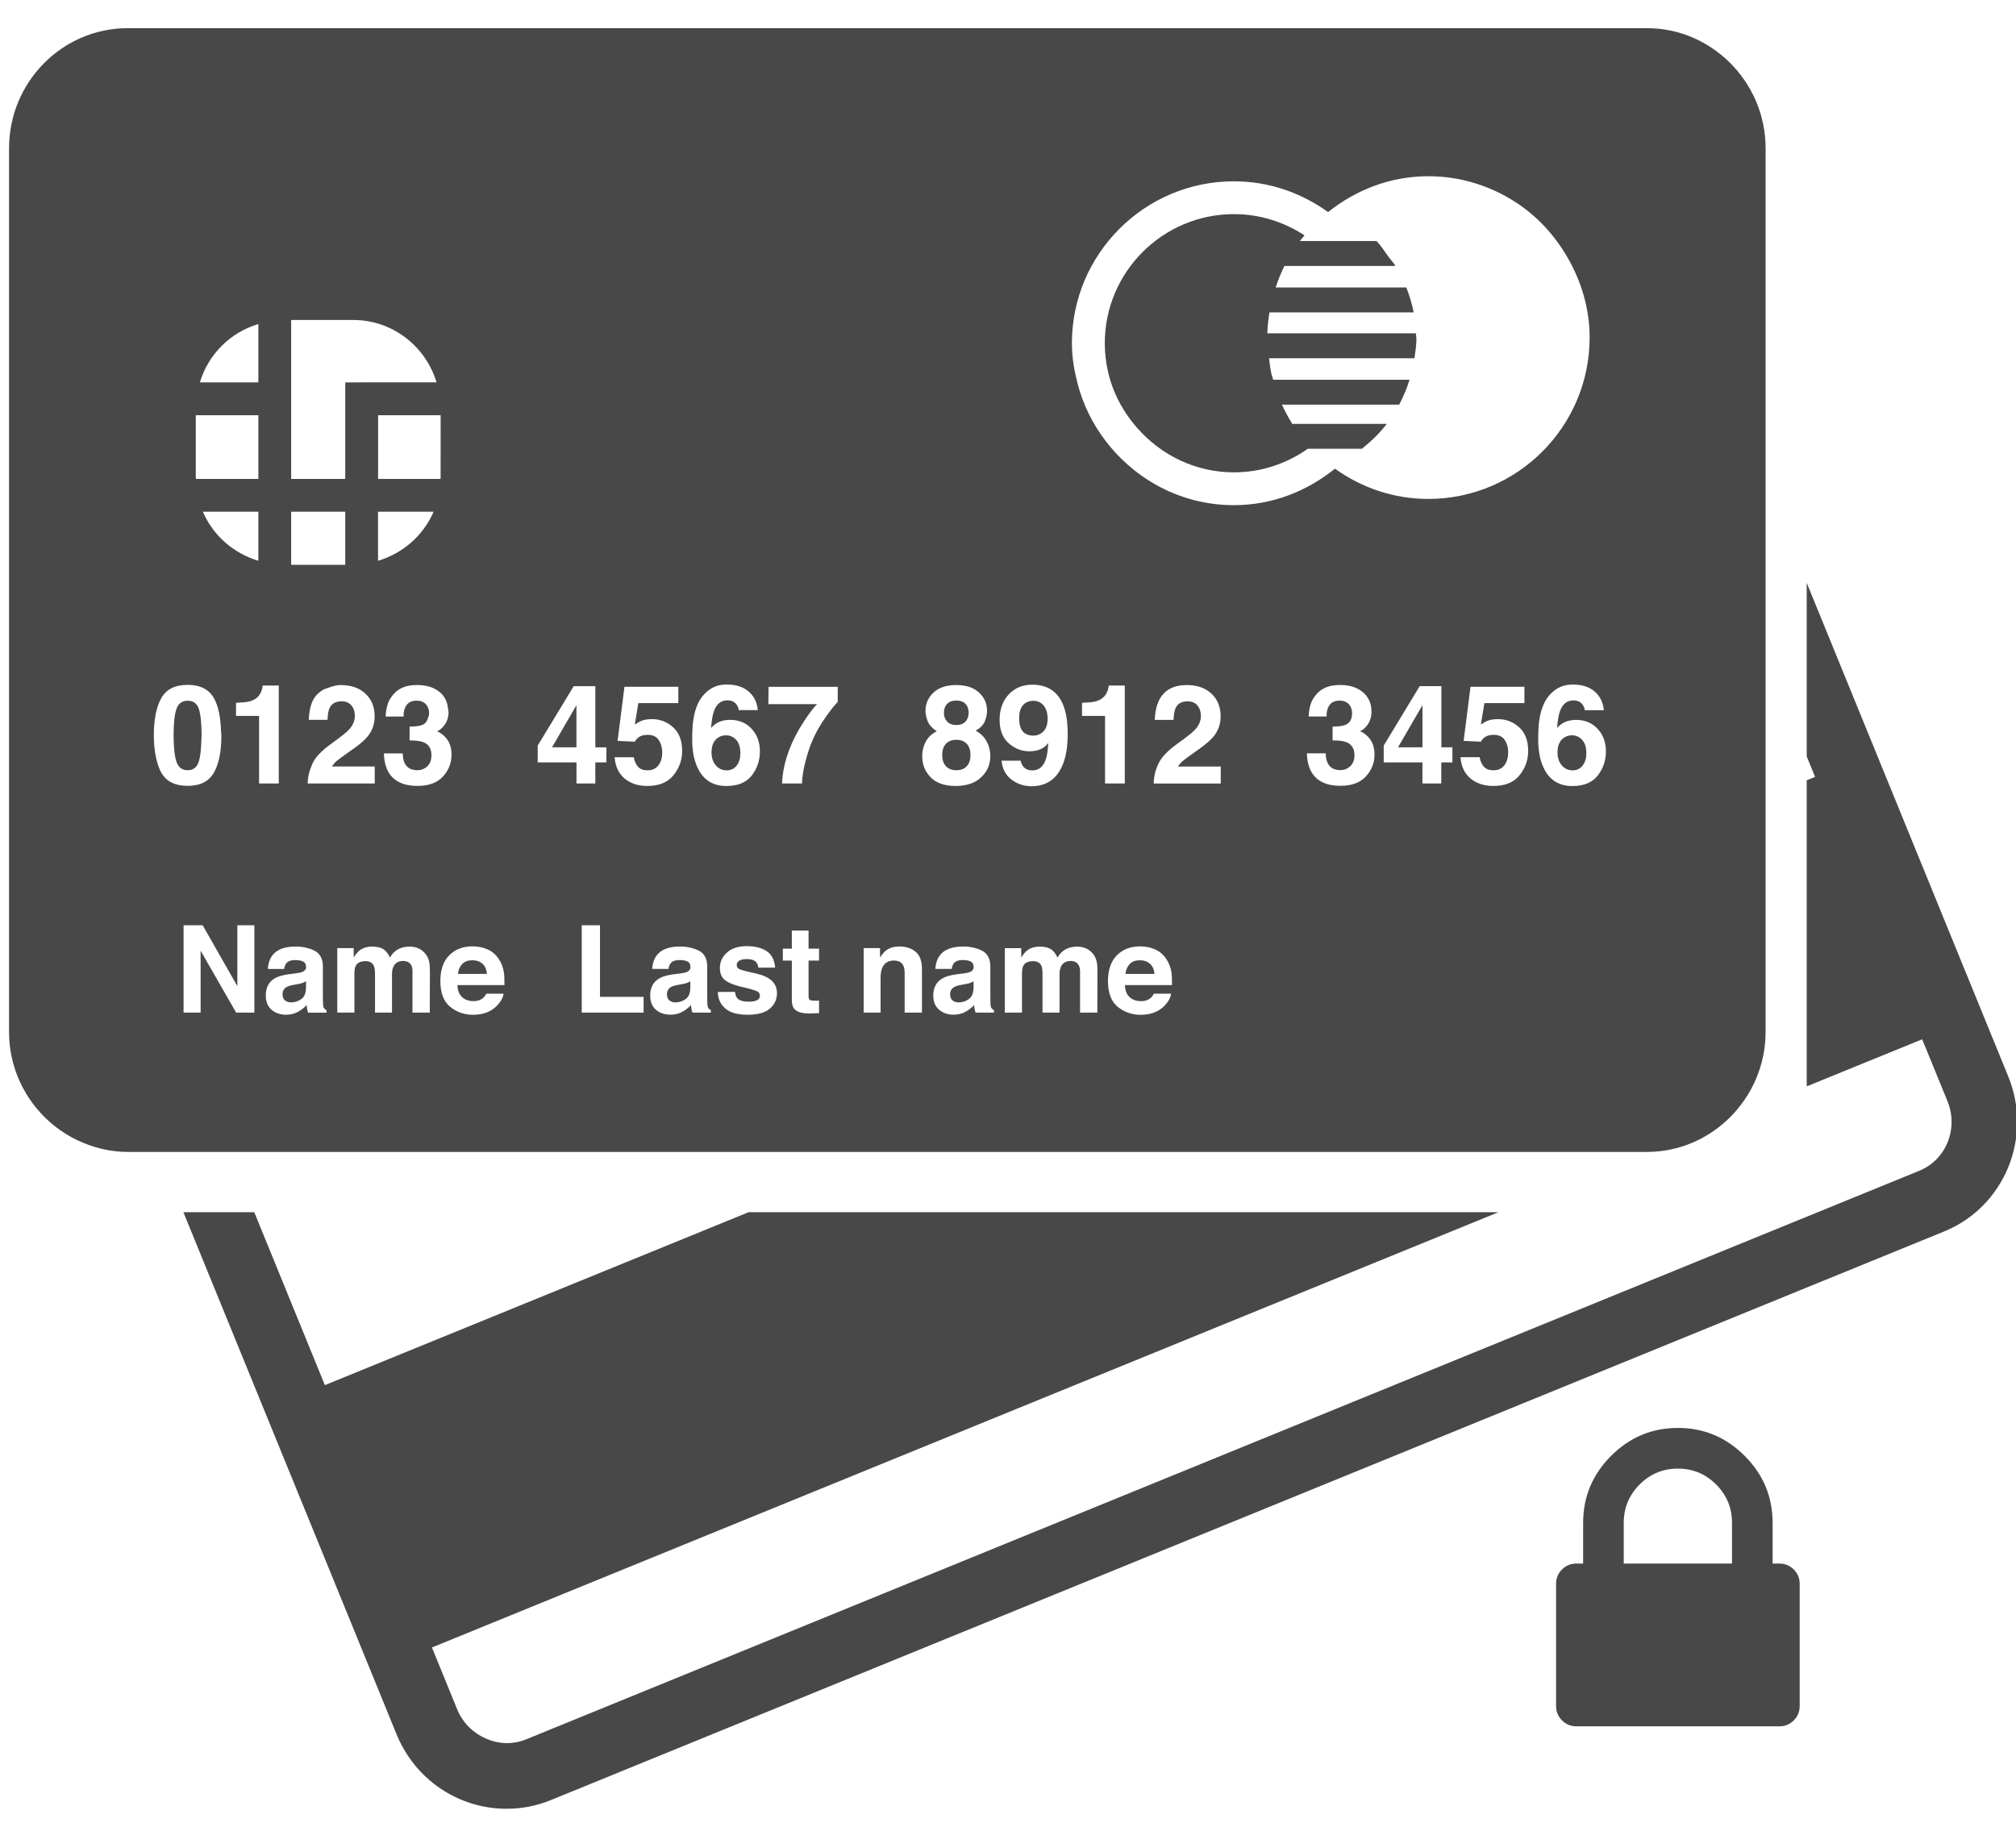 <?xml version="1.0" encoding="UTF-8"?>
<svg width="331px" height="300px" viewBox="0 0 331 300" version="1.1" xmlns="http://www.w3.org/2000/svg" xmlns:xlink="http://www.w3.org/1999/xlink">
    <!-- Generator: Sketch 49.3 (51167) - http://www.bohemiancoding.com/sketch -->
    <title>credit-card</title>
    <desc>Created with Sketch.</desc>
    <defs></defs>
    <g id="credit-card" stroke="none" stroke-width="1" fill="none" fill-rule="evenodd">
        <g id="credit-cards" transform="translate(1.485, 4.485)" fill="#484848" fill-rule="nonzero">
            <path d="M295.153,91.226 L295.153,119.731 L296.529,123.093 L295.153,123.652 L295.153,173.912 L314.11,166.179 L318.269,176.353 C320.1,180.853 318.036,185.969 313.666,187.759 L84.853,281.157 C80.524,282.926 75.383,280.619 73.588,276.233 L69.434,266.053 L244.541,194.576 L121.422,194.576 L51.853,222.972 L40.262,194.571 L28.624,194.571 L63.621,280.298 C66.657,287.736 73.753,292.541 81.709,292.541 C84.191,292.541 86.628,292.066 88.934,291.124 L317.741,197.726 C327.61,193.691 332.322,182.281 328.241,172.278 L295.153,91.226 Z" id="Shape"></path>
            <polygon id="Shape" points="232.066 118.236 232.066 111.31 228.047 118.236"></polygon>
            <polygon id="Shape" points="93.16 111.31 89.152 118.236 93.16 118.236"></polygon>
            <path d="M119.472,121.226 C119.876,120.698 120.072,120.016 120.072,119.167 C120.072,118.231 119.845,117.512 119.384,117.01 C118.924,116.509 118.366,116.26 117.698,116.26 C117.16,116.26 116.679,116.426 116.271,116.752 C115.65,117.233 115.34,118.009 115.34,119.079 C115.34,119.943 115.572,120.652 116.038,121.195 C116.503,121.743 117.098,122.017 117.812,122.017 C118.516,122.017 119.069,121.748 119.472,121.226 Z" id="Shape"></path>
            <path d="M46.293,160.117 C46.893,160.117 47.457,159.947 47.969,159.59 C48.481,159.248 48.745,158.612 48.76,157.676 L48.76,156.647 C48.579,156.755 48.403,156.848 48.222,156.916 C48.047,156.983 47.793,157.04 47.478,157.102 L46.847,157.221 C46.252,157.319 45.828,157.448 45.564,157.598 C45.129,157.852 44.907,158.245 44.907,158.778 C44.907,159.253 45.041,159.584 45.305,159.797 C45.579,160.014 45.91,160.117 46.293,160.117 Z" id="Shape"></path>
            <path d="M155.534,121.997 C156.253,121.997 156.828,121.779 157.236,121.345 C157.645,120.91 157.852,120.29 157.852,119.503 C157.852,118.686 157.64,118.06 157.226,117.636 C156.802,117.207 156.243,117 155.534,117 C154.826,117 154.262,117.212 153.843,117.636 C153.424,118.06 153.217,118.681 153.217,119.503 C153.217,120.295 153.424,120.91 153.833,121.345 C154.241,121.779 154.816,121.997 155.534,121.997 Z" id="Shape"></path>
            <path d="M76.076,153.202 C75.362,153.202 74.814,153.398 74.421,153.802 C74.028,154.205 73.784,154.759 73.686,155.447 L78.455,155.447 C78.409,154.702 78.16,154.148 77.721,153.766 C77.276,153.388 76.728,153.202 76.076,153.202 Z" id="Shape"></path>
            <path d="M168.14,110.597 C167.602,110.597 167.141,110.747 166.753,111.047 C166.148,111.517 165.843,112.324 165.843,113.457 C165.843,114.409 166.04,115.122 166.428,115.603 C166.816,116.079 167.41,116.317 168.212,116.317 C168.657,116.317 169.06,116.193 169.443,115.94 C170.162,115.484 170.519,114.683 170.519,113.56 C170.519,112.65 170.312,111.931 169.888,111.398 C169.459,110.86 168.879,110.597 168.14,110.597 Z" id="Shape"></path>
            <path d="M155.529,114.574 C156.176,114.574 156.672,114.388 157.024,114.016 C157.371,113.643 157.552,113.172 157.552,112.583 C157.552,111.947 157.371,111.45 157.024,111.088 C156.672,110.726 156.171,110.55 155.529,110.55 C154.893,110.55 154.391,110.726 154.034,111.088 C153.672,111.45 153.497,111.947 153.497,112.583 C153.497,113.162 153.672,113.643 154.034,114.016 C154.391,114.393 154.893,114.574 155.529,114.574 Z" id="Shape"></path>
            <path d="M109.95,157.226 C109.36,157.324 108.931,157.453 108.678,157.603 C108.243,157.857 108.021,158.25 108.021,158.783 C108.021,159.259 108.155,159.59 108.419,159.802 C108.683,160.014 109.014,160.122 109.391,160.122 C109.997,160.122 110.555,159.952 111.067,159.595 C111.579,159.248 111.843,158.617 111.859,157.681 L111.859,156.652 C111.683,156.76 111.507,156.853 111.321,156.921 C111.145,156.988 110.891,157.045 110.576,157.107 L109.95,157.226 Z" id="Shape"></path>
            <path d="M156.45,157.226 C155.855,157.319 155.431,157.453 155.172,157.603 C154.738,157.857 154.516,158.25 154.516,158.783 C154.516,159.259 154.65,159.59 154.914,159.802 C155.178,160.014 155.509,160.122 155.891,160.122 C156.491,160.122 157.055,159.952 157.567,159.595 C158.079,159.248 158.343,158.617 158.359,157.681 L158.359,156.652 C158.183,156.76 158.002,156.853 157.821,156.921 C157.645,156.988 157.391,157.045 157.076,157.107 L156.45,157.226 Z" id="Shape"></path>
            <path d="M184.024,153.802 C183.626,154.205 183.388,154.759 183.284,155.447 L188.059,155.447 C188.007,154.702 187.753,154.148 187.314,153.766 C186.869,153.388 186.326,153.202 185.674,153.202 C184.96,153.202 184.412,153.398 184.024,153.802 Z" id="Shape"></path>
            <path d="M256.712,122.017 C257.416,122.017 257.964,121.748 258.367,121.226 C258.776,120.698 258.972,120.016 258.972,119.167 C258.972,118.231 258.74,117.512 258.279,117.01 C257.824,116.509 257.266,116.26 256.593,116.26 C256.055,116.26 255.574,116.426 255.171,116.752 C254.55,117.233 254.24,118.009 254.24,119.079 C254.24,119.943 254.467,120.652 254.938,121.195 C255.403,121.743 256.003,122.017 256.712,122.017 Z" id="Shape"></path>
            <path d="M27.46,120.522 C27.76,121.5 28.386,121.997 29.322,121.997 C30.259,121.997 30.874,121.505 31.169,120.522 C31.422,119.684 31.541,118.453 31.583,116.974 C31.588,116.731 31.614,116.545 31.614,116.286 C31.614,114.352 31.469,112.914 31.179,111.983 C30.89,111.052 30.274,110.586 29.333,110.586 C28.391,110.586 27.776,111.047 27.471,111.983 C27.16,112.914 27.016,114.352 27.016,116.286 C27.016,117.238 27.057,118.071 27.14,118.79 C27.197,119.467 27.305,120.052 27.46,120.522 Z" id="Shape"></path>
            <path d="M11.255,182.772 C13.759,183.957 16.531,184.676 19.474,184.676 L24.579,184.676 L36.217,184.676 L145.666,184.676 L268.784,184.676 L268.929,184.676 C274.184,184.676 278.938,182.54 282.45,179.1 C286.102,175.51 288.403,170.509 288.403,164.953 L288.403,126.414 L288.403,103.221 L288.403,74.705 L288.403,19.867 C288.403,14.312 286.102,9.305 282.45,5.721 C278.933,2.281 274.179,0.14 268.929,0.14 L19.479,0.14 C8.736,0.14 0,8.995 0,19.867 L0,164.953 C0,172.836 4.629,179.617 11.255,182.772 Z M23.772,116.286 C23.772,113.633 24.186,111.579 25.009,110.141 C25.831,108.698 27.264,107.979 29.317,107.979 C31.366,107.979 32.803,108.703 33.626,110.141 C34.376,111.455 34.743,113.333 34.805,115.65 C34.81,115.872 34.862,116.043 34.862,116.281 C34.862,118.934 34.448,120.978 33.626,122.41 C32.803,123.843 31.366,124.562 29.317,124.562 C27.269,124.562 25.831,123.848 25.009,122.41 C24.626,121.748 24.357,120.921 24.15,120 C23.912,118.929 23.772,117.709 23.772,116.286 Z M174.507,51.879 C174.507,37.221 186.445,25.288 201.103,25.288 C206.881,25.288 212.203,27.197 216.569,30.341 C221.105,26.716 226.779,24.455 233.022,24.455 C238.376,24.455 243.347,26.074 247.521,28.826 C250.971,31.091 253.774,34.169 255.848,37.743 C258.114,41.648 259.51,46.122 259.51,50.953 C259.51,65.56 247.624,77.447 233.022,77.447 C227.297,77.447 222.031,75.579 217.697,72.481 C213.129,76.164 207.414,78.471 201.103,78.471 C192.517,78.471 184.96,74.317 180.098,67.991 C177.895,65.141 176.276,61.872 175.381,58.278 C174.859,56.219 174.507,54.098 174.507,51.879 Z M169.5,154.117 C169.262,153.6 168.807,153.352 168.124,153.352 C167.328,153.352 166.8,153.605 166.526,154.117 C166.376,154.407 166.309,154.847 166.309,155.421 L166.309,161.798 L163.495,161.798 L163.495,151.216 L166.19,151.216 L166.19,152.762 C166.531,152.214 166.857,151.821 167.162,151.588 C167.7,151.174 168.393,150.962 169.252,150.962 C170.053,150.962 170.716,151.133 171.217,151.495 C171.61,151.821 171.926,152.25 172.128,152.772 C172.495,152.147 172.94,151.697 173.483,151.397 C174.057,151.102 174.688,150.962 175.391,150.962 C175.857,150.962 176.322,151.055 176.772,151.231 C177.228,151.417 177.636,151.733 178.003,152.188 C178.298,152.56 178.51,153.01 178.603,153.553 C178.671,153.905 178.702,154.428 178.702,155.121 L178.681,161.803 L175.847,161.803 L175.847,155.048 C175.847,154.65 175.774,154.319 175.645,154.06 C175.402,153.574 174.952,153.321 174.29,153.321 C173.519,153.321 172.991,153.641 172.697,154.278 C172.552,154.609 172.474,155.022 172.474,155.488 L172.474,161.803 L169.681,161.803 L169.681,155.488 C169.691,154.862 169.629,154.402 169.5,154.117 Z M169.712,118.355 C169.122,118.707 168.393,118.888 167.529,118.888 C166.252,118.888 165.119,118.448 164.126,117.564 C163.133,116.679 162.636,115.407 162.636,113.747 C162.636,112.024 163.133,110.622 164.131,109.557 C165.124,108.486 166.412,107.953 168.005,107.953 C170.457,107.953 172.133,109.034 173.043,111.202 C173.566,112.428 173.814,114.047 173.814,116.048 C173.814,117.993 173.571,119.612 173.069,120.91 C172.117,123.388 170.384,124.624 167.86,124.624 C166.65,124.624 165.569,124.267 164.612,123.553 C163.65,122.834 163.097,121.795 162.957,120.434 L166.102,120.434 C166.179,120.905 166.381,121.288 166.702,121.588 C167.022,121.888 167.457,122.028 168.005,122.028 C169.04,122.028 169.774,121.453 170.193,120.295 C170.426,119.659 170.566,118.738 170.622,117.512 C170.348,117.89 170.043,118.164 169.712,118.355 Z M150.817,113.928 C150.59,113.322 150.471,112.759 150.471,112.236 C150.471,111.062 150.91,110.069 151.79,109.241 C152.669,108.419 153.916,108.01 155.524,108.01 C157.128,108.01 158.374,108.419 159.259,109.241 C160.143,110.064 160.578,111.062 160.578,112.236 C160.578,112.759 160.459,113.322 160.226,113.928 C159.998,114.528 159.486,115.05 158.71,115.495 C159.502,115.934 160.102,116.524 160.505,117.253 C160.903,117.988 161.11,118.8 161.11,119.705 C161.11,121.06 160.609,122.214 159.605,123.16 C158.607,124.107 157.205,124.583 155.405,124.583 C153.605,124.583 152.245,124.107 151.319,123.16 C150.393,122.214 149.928,121.06 149.928,119.705 C149.928,118.805 150.134,117.988 150.543,117.253 C150.952,116.524 151.541,115.971 152.328,115.603 C151.557,115.091 151.05,114.533 150.817,113.928 Z M157.914,153.419 C157.603,153.253 157.159,153.166 156.564,153.166 C155.902,153.166 155.426,153.336 155.157,153.657 C154.955,153.895 154.831,154.221 154.764,154.629 L152.084,154.629 C152.147,153.703 152.405,152.943 152.866,152.348 C153.6,151.417 154.862,150.947 156.652,150.947 C157.816,150.947 158.85,151.179 159.76,151.634 C160.666,152.1 161.116,152.969 161.116,154.247 L161.116,159.109 C161.116,159.44 161.121,159.853 161.136,160.334 C161.157,160.691 161.214,160.94 161.302,161.074 C161.395,161.198 161.529,161.312 161.716,161.4 L161.716,161.803 L158.7,161.803 C158.612,161.586 158.56,161.39 158.529,161.198 C158.498,161.012 158.467,160.8 158.452,160.557 C158.064,160.976 157.624,161.328 157.122,161.617 C156.528,161.964 155.845,162.14 155.084,162.14 C154.117,162.14 153.321,161.86 152.695,161.322 C152.064,160.774 151.748,159.998 151.748,158.995 C151.748,157.691 152.255,156.75 153.269,156.166 C153.822,155.845 154.645,155.628 155.721,155.488 L156.667,155.374 C157.184,155.302 157.552,155.229 157.779,155.131 C158.178,154.966 158.374,154.702 158.374,154.345 C158.369,153.884 158.214,153.579 157.914,153.419 Z M146.824,154.066 C146.555,153.522 146.038,153.248 145.288,153.248 C144.352,153.248 143.716,153.647 143.364,154.443 C143.183,154.862 143.095,155.4 143.095,156.057 L143.095,161.793 L140.317,161.793 L140.317,151.21 L143.002,151.21 L143.002,152.757 C143.353,152.219 143.69,151.816 144.005,151.583 C144.569,151.153 145.298,150.941 146.167,150.941 C147.259,150.941 148.148,151.226 148.841,151.805 C149.54,152.374 149.886,153.331 149.886,154.655 L149.886,161.798 L147.047,161.798 L147.047,155.353 C147.047,154.795 146.979,154.366 146.824,154.066 Z M131.426,159.683 C131.54,159.791 131.871,159.838 132.44,159.838 C132.528,159.838 132.616,159.838 132.714,159.838 C132.807,159.828 132.9,159.828 132.993,159.817 L132.993,161.891 L131.679,161.938 C130.371,161.979 129.476,161.752 128.995,161.26 C128.684,160.94 128.524,160.448 128.524,159.786 L128.524,153.259 L127.045,153.259 L127.045,151.293 L128.524,151.293 L128.524,148.329 L131.271,148.329 L131.271,151.293 L132.993,151.293 L132.993,153.259 L131.271,153.259 L131.271,158.866 C131.26,159.305 131.312,159.574 131.426,159.683 Z M131.969,116.964 C131.519,117.957 131.11,119.183 130.743,120.621 C130.381,122.059 130.2,123.248 130.2,124.174 L126.921,124.174 C127.019,121.288 127.966,118.298 129.76,115.179 C130.924,113.25 131.897,111.905 132.678,111.145 L124.666,111.145 L124.707,108.305 L136.06,108.305 L136.06,110.783 C135.584,111.243 134.928,112.076 134.084,113.271 C133.241,114.455 132.533,115.686 131.969,116.964 Z M86.798,120.709 L86.798,117.952 L92.71,108.197 L96.264,108.197 L96.264,118.241 L98.079,118.241 L98.079,120.714 L96.259,120.714 L96.259,124.174 L93.166,124.174 L93.166,120.714 L86.798,120.709 Z M94.029,147.46 L97.024,147.46 L97.024,159.217 L104.188,159.217 L104.188,161.798 L94.029,161.798 L94.029,147.46 Z M101.069,123.357 C100.091,122.534 99.538,121.371 99.429,119.866 L102.574,119.866 C102.698,120.553 102.941,121.081 103.293,121.453 C103.645,121.826 104.157,122.012 104.834,122.012 C105.616,122.012 106.216,121.733 106.624,121.184 C107.038,120.641 107.24,119.943 107.24,119.11 C107.24,118.293 107.043,117.595 106.666,117.031 C106.283,116.467 105.683,116.183 104.871,116.183 C104.488,116.183 104.152,116.229 103.872,116.328 C103.376,116.503 103.003,116.834 102.75,117.31 L99.916,117.176 L101.043,108.295 L109.888,108.295 L109.888,110.979 L103.319,110.979 L102.745,114.491 C103.236,114.171 103.609,113.959 103.888,113.86 C104.343,113.69 104.902,113.607 105.559,113.607 C106.888,113.607 108.047,114.052 109.034,114.947 C110.022,115.841 110.514,117.134 110.514,118.847 C110.514,120.331 110.033,121.655 109.086,122.829 C108.134,123.998 106.712,124.578 104.809,124.578 C103.303,124.588 102.047,124.179 101.069,123.357 Z M111.419,153.419 C111.109,153.253 110.664,153.166 110.074,153.166 C109.412,153.166 108.936,153.336 108.662,153.657 C108.46,153.895 108.331,154.221 108.269,154.629 L105.595,154.629 C105.657,153.703 105.916,152.943 106.376,152.348 C107.11,151.417 108.378,150.947 110.162,150.947 C111.326,150.947 112.36,151.179 113.271,151.634 C114.176,152.1 114.631,152.969 114.631,154.247 L114.631,159.109 C114.631,159.44 114.636,159.853 114.652,160.334 C114.672,160.691 114.729,160.94 114.817,161.074 C114.91,161.198 115.045,161.312 115.231,161.4 L115.231,161.803 L112.216,161.803 C112.133,161.586 112.076,161.39 112.04,161.198 C112.009,161.012 111.983,160.8 111.967,160.557 C111.584,160.976 111.134,161.328 110.638,161.617 C110.038,161.964 109.36,162.14 108.6,162.14 C107.633,162.14 106.836,161.86 106.205,161.322 C105.574,160.774 105.264,159.998 105.264,158.995 C105.264,157.691 105.771,156.75 106.784,156.166 C107.338,155.845 108.16,155.628 109.236,155.488 L110.188,155.374 C110.705,155.302 111.072,155.229 111.295,155.131 C111.683,154.94 111.884,154.676 111.884,154.329 C111.874,153.884 111.724,153.579 111.419,153.419 Z M113.286,122.048 C112.536,120.724 112.164,119.022 112.164,116.922 C112.164,115.697 112.216,114.698 112.319,113.928 C112.505,112.557 112.862,111.419 113.395,110.509 C113.85,109.733 114.455,109.107 115.195,108.636 C115.934,108.16 116.824,107.922 117.859,107.922 C119.353,107.922 120.543,108.305 121.433,109.071 C122.322,109.836 122.819,110.855 122.933,112.128 L119.793,112.128 C119.793,111.869 119.695,111.584 119.488,111.274 C119.152,110.772 118.634,110.519 117.947,110.519 C116.917,110.519 116.183,111.093 115.753,112.247 C115.516,112.883 115.355,113.819 115.262,115.066 C115.655,114.6 116.11,114.259 116.628,114.047 C117.145,113.829 117.734,113.726 118.402,113.726 C119.829,113.726 120.998,114.212 121.909,115.179 C122.819,116.152 123.279,117.388 123.279,118.893 C123.279,120.398 122.834,121.717 121.94,122.866 C121.045,124.014 119.653,124.588 117.766,124.588 C115.743,124.588 114.248,123.745 113.286,122.048 Z M122.897,158.333 C122.638,158.172 121.671,157.893 119.99,157.5 C118.79,157.195 117.941,156.822 117.45,156.378 C116.959,155.933 116.71,155.297 116.71,154.474 C116.71,153.491 117.093,152.648 117.864,151.945 C118.634,151.241 119.721,150.884 121.112,150.884 C122.436,150.884 123.517,151.148 124.35,151.681 C125.188,152.214 125.664,153.114 125.788,154.412 L123.016,154.412 C122.979,154.066 122.876,153.776 122.716,153.569 C122.405,153.197 121.888,153.01 121.159,153.01 C120.553,153.01 120.124,153.109 119.866,153.29 C119.607,153.481 119.478,153.703 119.478,153.957 C119.478,154.278 119.617,154.505 119.886,154.645 C120.16,154.795 121.122,155.048 122.778,155.41 C123.884,155.674 124.712,156.062 125.26,156.595 C125.803,157.128 126.083,157.784 126.083,158.586 C126.083,159.636 125.684,160.49 124.903,161.157 C124.122,161.819 122.907,162.15 121.272,162.15 C119.602,162.15 118.366,161.803 117.574,161.095 C116.778,160.391 116.379,159.497 116.379,158.405 L119.193,158.405 C119.255,158.897 119.379,159.243 119.576,159.45 C119.917,159.828 120.559,160.009 121.495,160.009 C122.043,160.009 122.478,159.926 122.798,159.766 C123.119,159.61 123.284,159.362 123.284,159.036 C123.284,158.741 123.16,158.498 122.897,158.333 Z M74.721,159.517 C75.15,159.781 75.652,159.916 76.252,159.916 C76.883,159.916 77.395,159.755 77.793,159.429 C78.01,159.259 78.197,159.01 78.362,158.69 L81.191,158.69 C81.114,159.321 80.772,159.957 80.157,160.609 C79.21,161.638 77.881,162.155 76.169,162.155 C74.757,162.155 73.51,161.721 72.434,160.852 C71.359,159.983 70.816,158.571 70.816,156.61 C70.816,154.774 71.302,153.367 72.279,152.384 C73.252,151.412 74.514,150.921 76.071,150.921 C76.991,150.921 77.824,151.086 78.564,151.417 C79.303,151.738 79.914,152.266 80.395,152.984 C80.829,153.616 81.109,154.35 81.243,155.172 C81.321,155.669 81.352,156.367 81.336,157.283 L73.614,157.283 C73.65,158.333 74.028,159.083 74.721,159.517 Z M72.16,112.402 C72.16,113.353 71.881,114.15 71.317,114.802 C70.966,115.21 70.593,115.484 70.21,115.634 C70.5,115.634 70.909,115.878 71.447,116.379 C72.253,117.129 72.652,118.143 72.652,119.441 C72.652,120.797 72.181,121.997 71.24,123.031 C70.298,124.06 68.902,124.572 67.06,124.572 C64.79,124.572 63.207,123.828 62.317,122.343 C61.852,121.552 61.593,120.512 61.541,119.24 L64.645,119.24 C64.645,119.881 64.748,120.414 64.95,120.833 C65.333,121.609 66.031,121.997 67.045,121.997 C67.66,121.997 68.203,121.784 68.664,121.36 C69.124,120.931 69.352,120.326 69.352,119.524 C69.352,118.464 68.922,117.76 68.069,117.409 C67.583,117.207 66.812,117.103 65.767,117.103 L65.767,114.838 C66.791,114.822 67.51,114.724 67.914,114.533 C68.39,114.321 68.643,113.907 68.798,113.4 C68.871,113.162 68.969,112.95 68.969,112.645 C68.969,112.034 68.788,111.538 68.436,111.15 C68.074,110.767 67.572,110.571 66.926,110.571 C66.181,110.571 65.633,110.809 65.281,111.284 C64.929,111.755 64.759,112.386 64.779,113.183 L61.831,113.183 C61.857,112.386 62.002,111.626 62.245,110.912 C62.503,110.281 62.907,109.707 63.46,109.169 C63.874,108.791 64.366,108.507 64.929,108.305 C65.498,108.103 66.197,108.005 67.024,108.005 C68.56,108.005 69.802,108.403 70.743,109.195 C71.602,109.919 72.01,110.891 72.093,112.06 C72.109,112.19 72.16,112.278 72.16,112.402 Z M66.052,154.055 C65.803,153.569 65.353,153.316 64.686,153.316 C63.921,153.316 63.393,153.636 63.103,154.272 C62.953,154.603 62.876,155.017 62.876,155.483 L62.876,161.798 L60.088,161.798 L60.088,155.483 C60.088,154.852 60.021,154.391 59.891,154.112 C59.659,153.595 59.203,153.347 58.521,153.347 C57.729,153.347 57.202,153.6 56.922,154.112 C56.772,154.402 56.705,154.841 56.705,155.416 L56.705,161.793 L53.891,161.793 L53.891,151.21 L56.586,151.21 L56.586,152.757 C56.928,152.209 57.253,151.816 57.559,151.583 C58.097,151.169 58.795,150.957 59.648,150.957 C60.455,150.957 61.117,151.128 61.614,151.49 C62.017,151.816 62.322,152.245 62.524,152.767 C62.891,152.141 63.341,151.691 63.874,151.391 C64.443,151.097 65.079,150.957 65.783,150.957 C66.253,150.957 66.714,151.05 67.164,151.226 C67.619,151.412 68.028,151.728 68.4,152.183 C68.695,152.555 68.902,153.005 69,153.548 C69.067,153.9 69.098,154.422 69.098,155.116 L69.078,161.798 L66.238,161.798 L66.238,155.043 C66.253,154.65 66.181,154.319 66.052,154.055 Z M195.119,111.362 C194.747,110.912 194.198,110.684 193.505,110.684 C192.543,110.684 191.891,111.047 191.545,111.76 C191.348,112.179 191.224,112.836 191.188,113.731 L188.116,113.731 C188.167,112.366 188.421,111.259 188.866,110.416 C189.709,108.807 191.203,108.01 193.355,108.01 C195.057,108.01 196.412,108.476 197.421,109.422 C198.424,110.364 198.926,111.61 198.926,113.167 C198.926,114.357 198.569,115.417 197.86,116.343 C197.384,116.959 196.624,117.641 195.559,118.397 L194.297,119.297 C193.505,119.855 192.957,120.269 192.667,120.512 C192.378,120.766 192.129,121.055 191.928,121.391 L198.947,121.391 L198.947,124.179 L187.94,124.179 C187.96,123.026 188.214,121.971 188.674,121.019 C189.129,119.943 190.19,118.81 191.876,117.61 C193.324,116.571 194.276,115.821 194.705,115.366 C195.357,114.667 195.688,113.897 195.688,113.064 C195.688,112.376 195.491,111.812 195.119,111.362 Z M188.162,151.417 C188.902,151.738 189.522,152.266 189.993,152.984 C190.433,153.616 190.712,154.35 190.847,155.172 C190.919,155.669 190.955,156.367 190.929,157.283 L183.207,157.283 C183.248,158.338 183.621,159.093 184.319,159.522 C184.743,159.786 185.25,159.921 185.85,159.921 C186.481,159.921 186.993,159.76 187.391,159.434 C187.609,159.264 187.795,159.016 187.966,158.695 L190.79,158.695 C190.712,159.326 190.376,159.962 189.766,160.614 C188.814,161.643 187.484,162.16 185.778,162.16 C184.371,162.16 183.119,161.726 182.043,160.857 C180.967,159.988 180.429,158.576 180.429,156.616 C180.429,154.779 180.916,153.372 181.888,152.39 C182.86,151.417 184.128,150.926 185.684,150.926 C186.6,150.921 187.433,151.086 188.162,151.417 Z M183.191,124.169 L179.948,124.169 L179.948,113.079 L176.172,113.079 L176.172,110.928 C177.171,110.886 177.869,110.814 178.262,110.726 C178.898,110.586 179.416,110.307 179.809,109.888 C180.088,109.598 180.29,109.216 180.429,108.734 C180.512,108.445 180.548,108.233 180.548,108.093 L183.191,108.093 L183.191,124.169 Z M219.61,117.403 C219.124,117.202 218.353,117.098 217.309,117.098 L217.309,114.833 C218.328,114.817 219.052,114.719 219.455,114.528 C220.159,114.212 220.51,113.591 220.51,112.64 C220.51,112.029 220.329,111.533 219.972,111.145 C219.616,110.762 219.109,110.566 218.467,110.566 C217.717,110.566 217.174,110.803 216.822,111.279 C216.476,111.75 216.3,112.381 216.321,113.178 L213.378,113.178 C213.398,112.381 213.543,111.621 213.786,110.907 C214.04,110.276 214.453,109.702 215.002,109.164 C215.416,108.786 215.907,108.502 216.471,108.3 C217.04,108.098 217.738,108 218.56,108 C220.097,108 221.338,108.398 222.29,109.19 C223.226,109.981 223.697,111.047 223.697,112.391 C223.697,113.338 223.407,114.14 222.853,114.786 C222.497,115.2 222.124,115.474 221.741,115.619 C222.036,115.619 222.445,115.867 222.988,116.364 C223.795,117.114 224.193,118.133 224.193,119.426 C224.193,120.781 223.722,121.976 222.781,123.01 C221.84,124.04 220.443,124.557 218.597,124.557 C216.326,124.557 214.738,123.812 213.859,122.322 C213.388,121.536 213.134,120.497 213.088,119.219 L216.186,119.219 C216.186,119.866 216.29,120.393 216.502,120.817 C216.879,121.593 217.583,121.981 218.586,121.981 C219.202,121.981 219.745,121.769 220.205,121.345 C220.666,120.916 220.898,120.31 220.898,119.509 C220.893,118.464 220.459,117.76 219.61,117.403 Z M236.979,118.236 L236.979,120.709 L235.153,120.709 L235.153,124.169 L232.06,124.169 L232.06,120.709 L225.703,120.709 L225.703,117.947 L231.61,108.191 L235.169,108.191 L235.169,118.236 L236.979,118.236 Z M245.571,117.031 C245.193,116.467 244.593,116.183 243.776,116.183 C243.393,116.183 243.057,116.229 242.783,116.328 C242.286,116.503 241.909,116.834 241.655,117.31 L238.826,117.176 L239.953,108.295 L248.803,108.295 L248.803,110.979 L242.229,110.979 L241.655,114.491 C242.147,114.171 242.519,113.959 242.793,113.86 C243.259,113.69 243.807,113.607 244.464,113.607 C245.798,113.607 246.952,114.052 247.94,114.947 C248.928,115.841 249.419,117.134 249.419,118.847 C249.419,120.331 248.943,121.655 247.997,122.829 C247.05,124.003 245.622,124.578 243.719,124.578 C242.188,124.578 240.931,124.169 239.953,123.352 C238.976,122.529 238.417,121.371 238.309,119.86 L241.453,119.86 C241.578,120.548 241.821,121.076 242.178,121.448 C242.534,121.821 243.052,122.007 243.724,122.007 C244.51,122.007 245.105,121.728 245.519,121.179 C245.922,120.631 246.129,119.933 246.129,119.1 C246.15,118.293 245.948,117.595 245.571,117.031 Z M261.843,112.138 L258.698,112.138 C258.698,111.879 258.595,111.595 258.393,111.284 C258.057,110.783 257.54,110.529 256.852,110.529 C255.822,110.529 255.083,111.103 254.653,112.257 C254.421,112.893 254.255,113.829 254.167,115.076 C254.555,114.61 255.01,114.269 255.528,114.057 C256.045,113.84 256.645,113.731 257.307,113.731 C258.724,113.731 259.898,114.217 260.814,115.19 C261.724,116.162 262.184,117.398 262.184,118.898 C262.184,120.403 261.734,121.722 260.84,122.871 C259.945,124.019 258.559,124.593 256.666,124.593 C254.643,124.593 253.148,123.745 252.191,122.053 C251.436,120.729 251.069,119.028 251.069,116.928 C251.069,115.702 251.126,114.703 251.224,113.933 C251.405,112.562 251.767,111.429 252.3,110.514 C252.76,109.738 253.36,109.112 254.105,108.641 C254.845,108.166 255.734,107.928 256.774,107.928 C258.264,107.928 259.459,108.31 260.343,109.076 C261.228,109.847 261.724,110.866 261.843,112.138 Z M54.45,108.01 C56.157,108.01 57.507,108.476 58.516,109.422 C59.524,110.364 60.026,111.61 60.026,113.167 C60.026,114.357 59.674,115.417 58.96,116.343 C58.5,116.948 57.745,117.621 56.7,118.36 C56.684,118.371 56.674,118.381 56.659,118.391 L55.391,119.291 C54.6,119.85 54.057,120.264 53.762,120.507 C53.472,120.76 53.224,121.05 53.022,121.386 L60.041,121.386 L60.041,124.174 L49.029,124.174 C49.055,123.098 49.293,122.121 49.697,121.216 C49.722,121.148 49.738,121.076 49.769,121.009 C50.219,119.933 51.279,118.8 52.966,117.6 C54.419,116.56 55.366,115.81 55.79,115.355 C56.447,114.657 56.778,113.886 56.778,113.053 C56.778,112.376 56.586,111.807 56.214,111.357 C55.841,110.907 55.298,110.679 54.6,110.679 C53.638,110.679 52.986,111.041 52.64,111.755 C52.438,112.174 52.319,112.831 52.288,113.726 L49.21,113.726 C49.262,112.36 49.51,111.253 49.955,110.41 C50.322,109.712 50.871,109.231 51.486,108.838 C51.776,108.657 52.122,108.559 52.459,108.44 C53.064,108.238 53.664,108.01 54.45,108.01 Z M31.443,161.798 L28.655,161.798 L28.655,147.46 L31.795,147.46 L37.484,157.459 L37.484,147.46 L40.278,147.46 L40.278,161.798 L37.283,161.798 L31.453,151.624 L31.453,161.798 L31.443,161.798 Z M41.053,124.169 L41.053,113.105 L41.053,113.079 L37.267,113.079 L37.267,110.928 C38.266,110.886 38.959,110.814 39.357,110.726 C39.993,110.586 40.51,110.307 40.903,109.888 C41.178,109.598 41.379,109.216 41.519,108.734 C41.602,108.445 41.643,108.233 41.643,108.093 L44.286,108.093 L44.286,111.791 L44.286,123.429 L44.286,124.174 L42.46,124.174 L41.053,124.169 Z M30.662,73.929 L30.662,63.698 L40.934,63.698 L40.934,74.162 L30.688,74.162 C30.688,74.079 30.662,74.007 30.662,73.929 Z M40.934,87.605 C36.838,86.379 33.486,83.431 31.821,79.547 L40.934,79.547 L40.934,87.605 Z M46.319,79.547 L55.2,79.547 L55.2,88.262 L46.319,88.262 L46.319,79.547 Z M60.584,79.547 L69.703,79.547 C68.038,83.431 64.681,86.379 60.584,87.605 L60.584,79.547 Z M70.857,73.929 C70.857,74.012 70.836,74.079 70.836,74.162 L60.595,74.162 L60.595,63.698 L70.862,63.698 L70.857,73.929 Z M57.895,58.309 L55.2,58.314 L55.2,74.157 L46.319,74.157 L46.319,48.062 L56.524,48.062 C62.995,48.062 68.416,52.402 70.19,58.303 L57.895,58.303 L57.895,58.309 Z M40.934,58.309 L31.329,58.309 C32.716,53.7 36.321,50.105 40.934,48.724 L40.934,58.309 Z M43.66,156.15 C44.214,155.834 45.036,155.607 46.112,155.472 L47.064,155.353 C47.581,155.286 47.943,155.214 48.171,155.11 C48.569,154.94 48.771,154.676 48.771,154.329 C48.771,153.89 48.621,153.595 48.316,153.424 C48.005,153.259 47.56,153.171 46.971,153.171 C46.309,153.171 45.833,153.341 45.559,153.662 C45.357,153.9 45.233,154.226 45.166,154.634 L42.491,154.634 C42.548,153.709 42.812,152.948 43.272,152.353 C44.007,151.422 45.274,150.952 47.059,150.952 C48.222,150.952 49.257,151.184 50.167,151.64 C51.072,152.105 51.528,152.974 51.528,154.252 L51.528,159.114 C51.528,159.445 51.533,159.859 51.548,160.34 C51.569,160.697 51.621,160.95 51.714,161.079 C51.807,161.203 51.936,161.317 52.122,161.405 L52.122,161.809 L49.107,161.809 C49.019,161.591 48.967,161.395 48.936,161.203 C48.905,161.017 48.879,160.805 48.859,160.562 C48.476,160.981 48.026,161.333 47.529,161.622 C46.929,161.969 46.252,162.145 45.491,162.145 C44.524,162.145 43.728,161.866 43.097,161.328 C42.466,160.779 42.155,160.003 42.155,159 C42.145,157.676 42.652,156.729 43.66,156.15 Z" id="Shape"></path>
            <path d="M185.297,65.866 C189.176,70.257 194.793,73.081 201.103,73.081 C205.619,73.081 209.788,71.638 213.233,69.212 L213.916,69.212 L217.459,69.212 L217.934,69.212 L221.09,69.212 L222.14,69.212 C222.207,69.16 222.248,69.088 222.321,69.036 C223.759,67.883 225.078,66.59 226.205,65.126 L224.007,65.126 L220.966,65.126 L217.505,65.126 L217.479,65.126 L213.988,65.126 L210.693,65.126 C210.067,64.117 209.493,63.062 208.991,61.966 L212.038,61.966 L215.105,61.966 L219.631,61.966 L222.693,61.966 L225.678,61.966 L228.238,61.966 C228.931,60.667 229.5,59.302 229.94,57.874 L226.95,57.874 L224.141,57.874 L221.333,57.874 L213.181,57.874 L210.362,57.874 L207.559,57.874 C207.471,57.548 207.336,57.233 207.264,56.902 C207.062,56.064 206.979,55.2 206.876,54.341 L209.571,54.341 L212.266,54.341 L213.528,54.341 L222.062,54.341 L224.757,54.341 L227.452,54.341 L230.752,54.341 C230.897,53.286 231.072,52.231 231.072,51.134 C231.072,50.834 230.995,50.555 230.974,50.25 L227.534,50.25 L224.84,50.25 L223.552,50.25 L222.145,50.25 L211.981,50.25 L209.286,50.25 L206.591,50.25 C206.628,49.081 206.762,47.938 206.943,46.816 L209.638,46.816 L212.333,46.816 L221.617,46.816 L224.436,46.816 L227.172,46.816 L230.617,46.816 C230.343,45.398 229.929,44.033 229.417,42.724 L225.967,42.724 L223.164,42.724 L220.138,42.724 L213.579,42.724 L213.471,42.724 L210.76,42.724 L207.957,42.724 C208.366,41.498 208.831,40.329 209.4,39.191 L212.441,39.191 L215.503,39.191 L217.981,39.191 L221.281,39.191 L222.134,39.191 L224.317,39.191 L227.633,39.191 C227.255,38.576 226.753,38.059 226.34,37.479 C225.75,36.672 225.222,35.814 224.524,35.095 L221.555,35.095 L219.233,35.095 L218.095,35.095 L215.395,35.095 L213.916,35.095 L211.934,35.095 C212.178,34.774 212.452,34.474 212.7,34.164 C209.364,31.981 205.391,30.678 201.114,30.678 C189.419,30.678 179.907,40.19 179.907,51.879 C179.907,53.379 180.072,54.833 180.372,56.24 C181.128,59.902 182.902,63.166 185.297,65.866 Z" id="Shape"></path>
        </g>
        <g id="padlock" transform="translate(255.485, 234.485)" fill="#484848" fill-rule="nonzero">
            <path d="M39.027,23.247 C38.379,22.598 37.592,22.273 36.666,22.273 L35.555,22.273 L35.555,15.591 C35.555,11.322 34.028,7.656 30.972,4.594 C27.916,1.531 24.26,0 20,0 C15.74,0 12.083,1.531 9.027,4.594 C5.972,7.656 4.444,11.322 4.444,15.591 L4.444,22.273 L3.333,22.273 C2.408,22.273 1.62,22.598 0.972,23.247 C0.324,23.896 0,24.685 0,25.614 L0,45.659 C0,46.587 0.324,47.376 0.972,48.026 C1.62,48.675 2.408,49 3.333,49 L36.666,49 C37.593,49 38.379,48.675 39.028,48.026 C39.675,47.376 40,46.587 40,45.659 L40,25.614 C40,24.686 39.675,23.897 39.027,23.247 Z M28.889,22.273 L11.111,22.273 L11.111,15.591 C11.111,13.132 11.979,11.032 13.715,9.292 C15.452,7.552 17.546,6.682 20,6.682 C22.454,6.682 24.549,7.552 26.285,9.292 C28.021,11.032 28.889,13.132 28.889,15.591 L28.889,22.273 Z" id="Shape"></path>
        </g>
    </g>
</svg>